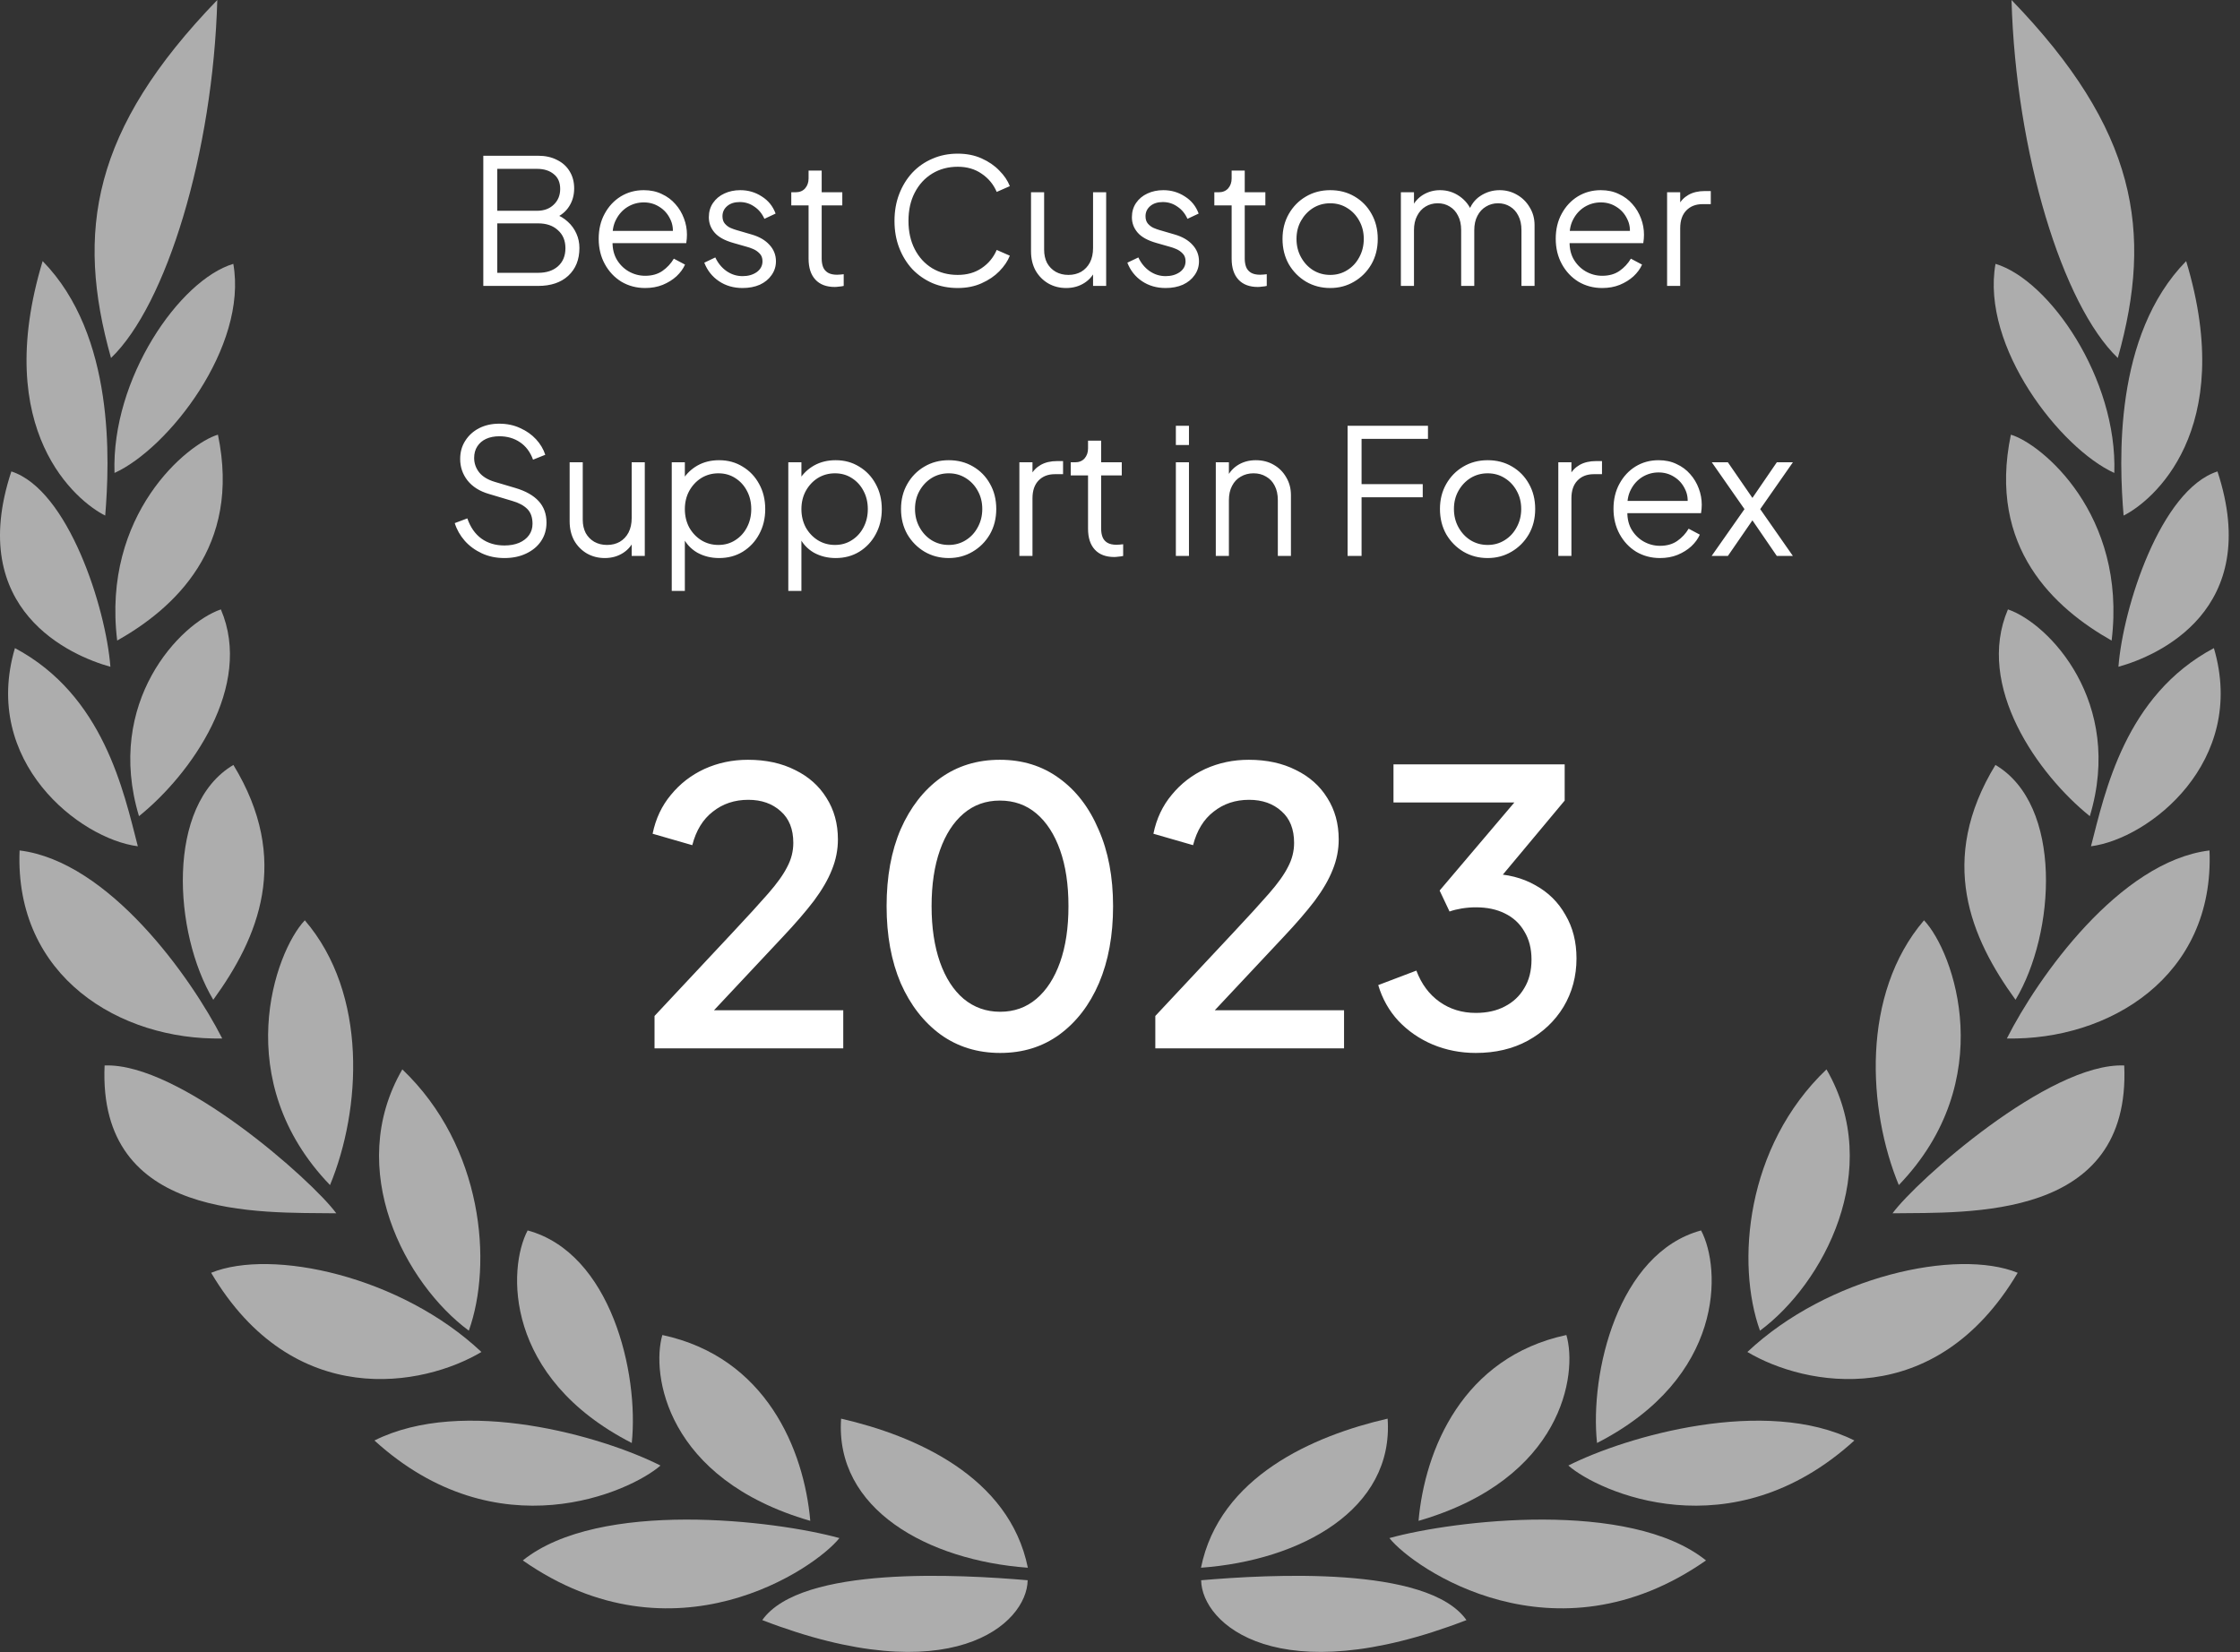 <svg width="141" height="104" viewBox="0 0 141 104" fill="none" xmlns="http://www.w3.org/2000/svg">
<rect x="0" y="0" width="141" height="104" fill="#333333" stroke="none"/>
<g clip-path="url(#clip0_1607_5703)">
<path d="M29.511 83.772C31.019 79.558 30.422 72.186 25.325 67.323C21.668 73.639 25.527 80.827 29.511 83.772Z" fill="white" fill-opacity="0.6"/>
<path d="M19.187 57.938C17.285 59.951 14.444 68.033 20.773 74.606C22.732 69.866 23.176 62.583 19.187 57.938Z" fill="white" fill-opacity="0.6"/>
<path d="M13.678 0C5.801 8.144 4.743 14.56 6.988 22.536C10.471 19.199 13.408 9.602 13.678 0Z" fill="white" fill-opacity="0.6"/>
<path d="M14.691 48.157C10.431 50.672 10.91 58.743 13.425 62.941C16.266 59.028 18.342 54.149 14.691 48.157Z" fill="white" fill-opacity="0.6"/>
<path d="M13.903 38.365C11.326 39.242 6.589 44.211 8.749 51.382C12.018 48.75 15.968 43.189 13.903 38.365Z" fill="white" fill-opacity="0.6"/>
<path d="M13.718 27.365C11.822 27.924 6.403 32.362 7.377 40.327C10.938 38.315 15.203 34.492 13.718 27.365Z" fill="white" fill-opacity="0.6"/>
<path d="M7.208 29.774C10.584 28.243 15.608 21.837 14.686 16.611C11.293 17.629 7.006 23.844 7.208 29.774Z" fill="white" fill-opacity="0.6"/>
<path d="M30.304 85.114C25.241 80.346 17.116 78.574 13.29 80.128C18.483 88.892 26.687 87.271 30.304 85.114Z" fill="white" fill-opacity="0.6"/>
<path d="M39.768 90.843C40.229 86.433 38.451 78.882 33.213 77.462C31.947 79.86 31.716 86.718 39.768 90.843Z" fill="white" fill-opacity="0.6"/>
<path d="M41.575 92.263C37.923 90.418 29.163 87.886 23.57 90.686C31.323 97.746 39.701 93.906 41.575 92.263Z" fill="white" fill-opacity="0.6"/>
<path d="M51.004 95.745C50.611 91.273 48.23 85.444 41.693 84.046C40.984 86.478 41.901 93.107 51.004 95.745Z" fill="white" fill-opacity="0.6"/>
<path d="M52.838 96.829C48.787 95.711 37.72 94.375 32.909 98.237C42.44 104.894 51.336 98.729 52.838 96.829Z" fill="white" fill-opacity="0.6"/>
<path d="M64.699 98.696C63.534 92.95 57.598 90.379 52.945 89.311C52.546 95.018 58.403 98.237 64.699 98.696Z" fill="white" fill-opacity="0.6"/>
<path d="M47.982 101.993C59.86 106.577 64.648 102.234 64.687 99.484C60.479 99.126 50.424 98.534 47.982 101.993Z" fill="white" fill-opacity="0.6"/>
<path d="M6.584 67.077C6.15 76.853 16.368 76.316 21.167 76.383C19.66 74.326 11.293 66.881 6.584 67.077Z" fill="white" fill-opacity="0.6"/>
<path d="M1.233 53.54C0.907 61.499 7.569 65.501 13.988 65.378C12.03 61.532 6.86 54.233 1.233 53.54Z" fill="white" fill-opacity="0.6"/>
<path d="M8.676 53.277C7.787 49.845 6.527 43.775 0.94 40.802C-1.176 47.95 5.013 52.808 8.676 53.277Z" fill="white" fill-opacity="0.6"/>
<path d="M6.949 41.976C6.662 38.248 4.293 30.836 0.715 29.679C-2.177 38.421 4.479 41.294 6.949 41.976Z" fill="white" fill-opacity="0.6"/>
<path d="M6.623 32.457C6.898 29.059 7.258 21.111 2.684 16.438C-0.557 27.159 4.85 31.58 6.623 32.457Z" fill="white" fill-opacity="0.6"/>
<path d="M110.785 83.772C109.271 79.558 109.873 72.186 114.971 67.323C118.628 73.639 114.762 80.827 110.785 83.772Z" fill="white" fill-opacity="0.6"/>
<path d="M121.11 57.938C123.012 59.951 125.853 68.033 119.523 74.606C117.565 69.866 117.138 62.583 121.11 57.938Z" fill="white" fill-opacity="0.6"/>
<path d="M126.618 0C134.495 8.144 135.553 14.56 133.308 22.536C129.825 19.199 126.888 9.602 126.618 0Z" fill="white" fill-opacity="0.6"/>
<path d="M125.605 48.157C129.864 50.673 129.386 58.744 126.871 62.941C124.03 59.029 121.954 54.149 125.605 48.157Z" fill="white" fill-opacity="0.6"/>
<path d="M126.393 38.365C128.97 39.242 133.707 44.211 131.547 51.382C128.278 48.75 124.328 43.189 126.393 38.365Z" fill="white" fill-opacity="0.6"/>
<path d="M126.578 27.365C128.474 27.924 133.892 32.362 132.919 40.327C129.357 38.315 125.092 34.492 126.578 27.365Z" fill="white" fill-opacity="0.6"/>
<path d="M133.088 29.774C129.712 28.243 124.682 21.837 125.61 16.611C129.003 17.629 133.291 23.844 133.088 29.774Z" fill="white" fill-opacity="0.6"/>
<path d="M109.992 85.114C115.056 80.346 123.181 78.574 127.007 80.128C121.813 88.892 113.61 87.271 109.992 85.114Z" fill="white" fill-opacity="0.6"/>
<path d="M100.527 90.843C100.06 86.433 101.844 78.882 107.077 77.462C108.348 79.86 108.579 86.718 100.527 90.843Z" fill="white" fill-opacity="0.6"/>
<path d="M98.722 92.263C102.373 90.418 111.134 87.886 116.726 90.686C108.967 97.746 100.595 93.906 98.722 92.263Z" fill="white" fill-opacity="0.6"/>
<path d="M89.292 95.745C89.686 91.273 92.066 85.444 98.598 84.046C99.313 86.478 98.396 93.106 89.292 95.745Z" fill="white" fill-opacity="0.6"/>
<path d="M87.458 96.829C91.509 95.711 102.571 94.375 107.387 98.237C97.856 104.894 88.96 98.729 87.458 96.829Z" fill="white" fill-opacity="0.6"/>
<path d="M75.598 98.696C76.762 92.95 82.693 90.379 87.346 89.311C87.751 95.018 81.894 98.237 75.598 98.696Z" fill="white" fill-opacity="0.6"/>
<path d="M92.308 101.993C80.436 106.577 75.648 102.234 75.608 99.484C79.817 99.126 89.871 98.534 92.308 101.993Z" fill="white" fill-opacity="0.6"/>
<path d="M133.713 67.077C134.146 76.853 123.928 76.316 119.129 76.383C120.637 74.326 129.003 66.881 133.713 67.077Z" fill="white" fill-opacity="0.6"/>
<path d="M139.08 53.54C139.407 61.499 132.745 65.501 126.325 65.378C128.266 61.532 133.415 54.233 139.08 53.54Z" fill="white" fill-opacity="0.6"/>
<path d="M131.62 53.277C132.509 49.845 133.769 43.775 139.356 40.802C141.466 47.95 135.283 52.808 131.62 53.277Z" fill="white" fill-opacity="0.6"/>
<path d="M133.348 41.976C133.635 38.248 136.003 30.836 139.582 29.679C142.457 38.421 135.812 41.294 133.348 41.976Z" fill="white" fill-opacity="0.6"/>
<path d="M133.673 32.457C133.392 29.059 133.037 21.111 137.611 16.438C140.847 27.158 135.44 31.579 133.673 32.457Z" fill="white" fill-opacity="0.6"/>
<path d="M41.2 66V63.96L46.096 58.728C47.056 57.704 47.808 56.88 48.352 56.256C48.912 55.616 49.312 55.056 49.552 54.576C49.808 54.096 49.936 53.592 49.936 53.064C49.936 52.2 49.672 51.536 49.144 51.072C48.616 50.592 47.936 50.352 47.104 50.352C46.24 50.352 45.496 50.6 44.872 51.096C44.248 51.576 43.816 52.28 43.576 53.208L41.08 52.488C41.272 51.544 41.656 50.728 42.232 50.04C42.808 49.336 43.512 48.792 44.344 48.408C45.192 48.024 46.104 47.832 47.08 47.832C48.216 47.832 49.208 48.048 50.056 48.48C50.904 48.896 51.56 49.48 52.024 50.232C52.504 50.984 52.744 51.856 52.744 52.848C52.744 53.504 52.616 54.144 52.36 54.768C52.12 55.376 51.744 56.024 51.232 56.712C50.72 57.384 50.064 58.144 49.264 58.992L44.944 63.6H53.08V66H41.2ZM62.96 66.288C61.536 66.288 60.288 65.904 59.216 65.136C58.144 64.352 57.304 63.272 56.696 61.896C56.104 60.504 55.808 58.888 55.808 57.048C55.808 55.192 56.104 53.576 56.696 52.2C57.304 50.824 58.136 49.752 59.192 48.984C60.264 48.216 61.512 47.832 62.936 47.832C64.36 47.832 65.6 48.216 66.656 48.984C67.728 49.752 68.56 50.832 69.152 52.224C69.76 53.6 70.064 55.208 70.064 57.048C70.064 58.888 69.768 60.504 69.176 61.896C68.584 63.272 67.752 64.352 66.68 65.136C65.624 65.904 64.384 66.288 62.96 66.288ZM62.96 63.696C63.84 63.696 64.6 63.424 65.24 62.88C65.88 62.336 66.376 61.568 66.728 60.576C67.08 59.584 67.256 58.408 67.256 57.048C67.256 55.688 67.08 54.512 66.728 53.52C66.376 52.528 65.88 51.76 65.24 51.216C64.6 50.672 63.832 50.4 62.936 50.4C62.056 50.4 61.296 50.672 60.656 51.216C60.016 51.76 59.52 52.528 59.168 53.52C58.816 54.512 58.64 55.688 58.64 57.048C58.64 58.392 58.816 59.568 59.168 60.576C59.52 61.568 60.016 62.336 60.656 62.88C61.312 63.424 62.08 63.696 62.96 63.696ZM72.723 66V63.96L77.619 58.728C78.579 57.704 79.331 56.88 79.875 56.256C80.435 55.616 80.835 55.056 81.075 54.576C81.331 54.096 81.459 53.592 81.459 53.064C81.459 52.2 81.195 51.536 80.667 51.072C80.139 50.592 79.459 50.352 78.627 50.352C77.763 50.352 77.019 50.6 76.395 51.096C75.771 51.576 75.339 52.28 75.099 53.208L72.603 52.488C72.795 51.544 73.179 50.728 73.755 50.04C74.331 49.336 75.035 48.792 75.867 48.408C76.715 48.024 77.627 47.832 78.603 47.832C79.739 47.832 80.731 48.048 81.579 48.48C82.427 48.896 83.083 49.48 83.547 50.232C84.027 50.984 84.267 51.856 84.267 52.848C84.267 53.504 84.139 54.144 83.883 54.768C83.643 55.376 83.267 56.024 82.755 56.712C82.243 57.384 81.587 58.144 80.787 58.992L76.467 63.6H84.603V66H72.723ZM92.899 66.288C91.939 66.288 91.035 66.112 90.187 65.76C89.355 65.408 88.635 64.912 88.027 64.272C87.435 63.632 87.011 62.88 86.755 62.016L89.155 61.104C89.475 61.952 89.963 62.608 90.619 63.072C91.275 63.536 92.035 63.768 92.899 63.768C93.603 63.768 94.211 63.632 94.723 63.36C95.251 63.088 95.659 62.704 95.947 62.208C96.251 61.712 96.403 61.112 96.403 60.408C96.403 59.72 96.251 59.128 95.947 58.632C95.659 58.136 95.251 57.76 94.723 57.504C94.211 57.248 93.603 57.12 92.899 57.12C92.611 57.12 92.315 57.144 92.011 57.192C91.723 57.24 91.467 57.304 91.243 57.384L90.619 56.064L95.323 50.52H87.715V48.12H98.491V50.4L93.883 55.92L93.811 55.008C94.883 55.024 95.827 55.264 96.643 55.728C97.459 56.176 98.091 56.8 98.539 57.6C99.003 58.384 99.235 59.296 99.235 60.336C99.235 61.456 98.963 62.472 98.419 63.384C97.875 64.28 97.123 64.992 96.163 65.52C95.219 66.032 94.131 66.288 92.899 66.288Z" fill="white"/>
<path d="M30.422 18V9.805H33.865C34.327 9.805 34.727 9.893 35.064 10.069C35.409 10.238 35.673 10.476 35.856 10.784C36.047 11.092 36.142 11.451 36.142 11.862C36.142 12.287 36.036 12.665 35.823 12.995C35.618 13.318 35.321 13.563 34.932 13.732L34.921 13.468C35.244 13.585 35.519 13.75 35.746 13.963C35.981 14.176 36.16 14.425 36.285 14.711C36.41 14.99 36.472 15.29 36.472 15.613C36.472 16.346 36.237 16.929 35.768 17.362C35.306 17.787 34.675 18 33.876 18H30.422ZM31.302 17.175H33.876C34.397 17.175 34.811 17.039 35.119 16.768C35.434 16.489 35.592 16.108 35.592 15.624C35.592 15.147 35.434 14.77 35.119 14.491C34.811 14.205 34.397 14.062 33.876 14.062H31.302V17.175ZM31.302 13.27H33.799C34.239 13.27 34.591 13.142 34.855 12.885C35.126 12.628 35.262 12.298 35.262 11.895C35.262 11.484 35.126 11.173 34.855 10.96C34.591 10.74 34.239 10.63 33.799 10.63H31.302V13.27ZM40.612 18.132C40.062 18.132 39.563 18 39.116 17.736C38.676 17.465 38.328 17.094 38.071 16.625C37.814 16.156 37.686 15.624 37.686 15.03C37.686 14.436 37.811 13.912 38.06 13.457C38.309 12.995 38.647 12.632 39.072 12.368C39.505 12.104 39.989 11.972 40.524 11.972C40.949 11.972 41.327 12.053 41.657 12.214C41.994 12.368 42.28 12.581 42.515 12.852C42.75 13.116 42.929 13.417 43.054 13.754C43.179 14.084 43.241 14.425 43.241 14.777C43.241 14.85 43.237 14.935 43.23 15.03C43.223 15.118 43.212 15.21 43.197 15.305H38.214V14.535H42.724L42.328 14.865C42.394 14.462 42.346 14.102 42.185 13.787C42.031 13.464 41.807 13.211 41.514 13.028C41.221 12.837 40.891 12.742 40.524 12.742C40.157 12.742 39.816 12.837 39.501 13.028C39.193 13.219 38.951 13.486 38.775 13.831C38.599 14.168 38.529 14.572 38.566 15.041C38.529 15.51 38.603 15.921 38.786 16.273C38.977 16.618 39.233 16.885 39.556 17.076C39.886 17.267 40.238 17.362 40.612 17.362C41.045 17.362 41.408 17.259 41.701 17.054C41.994 16.849 42.233 16.592 42.416 16.284L43.12 16.658C43.003 16.922 42.823 17.168 42.581 17.395C42.339 17.615 42.049 17.795 41.712 17.934C41.382 18.066 41.015 18.132 40.612 18.132ZM46.742 18.132C46.177 18.132 45.682 17.989 45.257 17.703C44.831 17.417 44.523 17.028 44.333 16.537L45.026 16.207C45.194 16.566 45.429 16.852 45.73 17.065C46.038 17.278 46.375 17.384 46.742 17.384C47.094 17.384 47.391 17.3 47.633 17.131C47.875 16.955 47.996 16.728 47.996 16.449C47.996 16.244 47.937 16.082 47.82 15.965C47.702 15.84 47.567 15.745 47.413 15.679C47.259 15.613 47.123 15.565 47.006 15.536L46.159 15.294C45.616 15.14 45.224 14.924 44.982 14.645C44.74 14.366 44.619 14.044 44.619 13.677C44.619 13.332 44.707 13.032 44.883 12.775C45.059 12.518 45.297 12.32 45.598 12.181C45.898 12.042 46.232 11.972 46.599 11.972C47.097 11.972 47.548 12.104 47.952 12.368C48.362 12.625 48.652 12.984 48.821 13.446L48.117 13.776C47.97 13.446 47.757 13.189 47.479 13.006C47.207 12.815 46.903 12.72 46.566 12.72C46.236 12.72 45.972 12.804 45.774 12.973C45.576 13.142 45.477 13.354 45.477 13.611C45.477 13.809 45.528 13.967 45.631 14.084C45.733 14.201 45.851 14.289 45.983 14.348C46.122 14.407 46.243 14.451 46.346 14.48L47.325 14.766C47.801 14.905 48.172 15.122 48.436 15.415C48.707 15.708 48.843 16.053 48.843 16.449C48.843 16.772 48.751 17.061 48.568 17.318C48.392 17.575 48.146 17.776 47.831 17.923C47.515 18.062 47.152 18.132 46.742 18.132ZM52.547 18.066C52.019 18.066 51.612 17.912 51.326 17.604C51.04 17.296 50.897 16.856 50.897 16.284V12.929H49.808V12.104H50.083C50.333 12.104 50.531 12.023 50.677 11.862C50.824 11.693 50.897 11.484 50.897 11.235V10.74H51.722V12.104H53.02V12.929H51.722V16.284C51.722 16.482 51.752 16.658 51.81 16.812C51.869 16.959 51.968 17.076 52.107 17.164C52.254 17.252 52.448 17.296 52.69 17.296C52.749 17.296 52.819 17.292 52.899 17.285C52.98 17.278 53.05 17.27 53.108 17.263V18C53.02 18.022 52.921 18.037 52.811 18.044C52.701 18.059 52.613 18.066 52.547 18.066ZM60.287 18.132C59.708 18.132 59.176 18.029 58.692 17.824C58.208 17.611 57.786 17.318 57.427 16.944C57.075 16.563 56.8 16.115 56.602 15.602C56.404 15.089 56.305 14.524 56.305 13.908C56.305 13.292 56.404 12.727 56.602 12.214C56.8 11.701 57.075 11.253 57.427 10.872C57.786 10.491 58.208 10.197 58.692 9.992C59.176 9.779 59.708 9.673 60.287 9.673C60.844 9.673 61.343 9.772 61.783 9.97C62.23 10.168 62.604 10.425 62.905 10.74C63.213 11.048 63.433 11.374 63.565 11.719L62.74 12.082C62.535 11.605 62.219 11.224 61.794 10.938C61.376 10.645 60.874 10.498 60.287 10.498C59.686 10.498 59.15 10.641 58.681 10.927C58.212 11.213 57.845 11.613 57.581 12.126C57.317 12.632 57.185 13.226 57.185 13.908C57.185 14.583 57.317 15.177 57.581 15.69C57.845 16.203 58.212 16.603 58.681 16.889C59.15 17.168 59.686 17.307 60.287 17.307C60.874 17.307 61.376 17.164 61.794 16.878C62.219 16.592 62.535 16.211 62.74 15.734L63.565 16.097C63.433 16.434 63.213 16.761 62.905 17.076C62.604 17.384 62.23 17.637 61.783 17.835C61.343 18.033 60.844 18.132 60.287 18.132ZM67.11 18.132C66.699 18.132 66.325 18.037 65.988 17.846C65.65 17.648 65.383 17.377 65.185 17.032C64.994 16.68 64.899 16.277 64.899 15.822V12.104H65.724V15.723C65.724 16.038 65.786 16.317 65.911 16.559C66.043 16.794 66.222 16.977 66.45 17.109C66.684 17.241 66.952 17.307 67.253 17.307C67.553 17.307 67.821 17.241 68.056 17.109C68.29 16.97 68.474 16.775 68.606 16.526C68.738 16.269 68.804 15.965 68.804 15.613V12.104H69.629V18H68.804V16.856L68.991 16.9C68.852 17.281 68.613 17.582 68.276 17.802C67.939 18.022 67.55 18.132 67.11 18.132ZM73.371 18.132C72.807 18.132 72.312 17.989 71.886 17.703C71.461 17.417 71.153 17.028 70.963 16.537L71.656 16.207C71.824 16.566 72.059 16.852 72.359 17.065C72.668 17.278 73.005 17.384 73.371 17.384C73.724 17.384 74.02 17.3 74.263 17.131C74.504 16.955 74.626 16.728 74.626 16.449C74.626 16.244 74.567 16.082 74.45 15.965C74.332 15.84 74.197 15.745 74.043 15.679C73.888 15.613 73.753 15.565 73.635 15.536L72.788 15.294C72.246 15.14 71.853 14.924 71.612 14.645C71.37 14.366 71.249 14.044 71.249 13.677C71.249 13.332 71.337 13.032 71.513 12.775C71.689 12.518 71.927 12.32 72.228 12.181C72.528 12.042 72.862 11.972 73.228 11.972C73.727 11.972 74.178 12.104 74.582 12.368C74.992 12.625 75.282 12.984 75.451 13.446L74.746 13.776C74.6 13.446 74.387 13.189 74.109 13.006C73.837 12.815 73.533 12.72 73.195 12.72C72.865 12.72 72.602 12.804 72.403 12.973C72.206 13.142 72.106 13.354 72.106 13.611C72.106 13.809 72.158 13.967 72.26 14.084C72.363 14.201 72.481 14.289 72.612 14.348C72.752 14.407 72.873 14.451 72.975 14.48L73.954 14.766C74.431 14.905 74.802 15.122 75.066 15.415C75.337 15.708 75.472 16.053 75.472 16.449C75.472 16.772 75.381 17.061 75.198 17.318C75.022 17.575 74.776 17.776 74.46 17.923C74.145 18.062 73.782 18.132 73.371 18.132ZM79.177 18.066C78.649 18.066 78.242 17.912 77.956 17.604C77.67 17.296 77.527 16.856 77.527 16.284V12.929H76.438V12.104H76.713C76.963 12.104 77.16 12.023 77.307 11.862C77.454 11.693 77.527 11.484 77.527 11.235V10.74H78.352V12.104H79.65V12.929H78.352V16.284C78.352 16.482 78.382 16.658 78.44 16.812C78.499 16.959 78.598 17.076 78.737 17.164C78.884 17.252 79.078 17.296 79.32 17.296C79.379 17.296 79.448 17.292 79.529 17.285C79.61 17.278 79.68 17.27 79.738 17.263V18C79.65 18.022 79.551 18.037 79.441 18.044C79.331 18.059 79.243 18.066 79.177 18.066ZM83.733 18.132C83.176 18.132 82.67 18 82.215 17.736C81.76 17.465 81.397 17.098 81.126 16.636C80.862 16.167 80.73 15.635 80.73 15.041C80.73 14.454 80.862 13.93 81.126 13.468C81.39 13.006 81.746 12.643 82.193 12.379C82.648 12.108 83.161 11.972 83.733 11.972C84.305 11.972 84.815 12.104 85.262 12.368C85.717 12.632 86.072 12.995 86.329 13.457C86.593 13.919 86.725 14.447 86.725 15.041C86.725 15.642 86.589 16.178 86.318 16.647C86.047 17.109 85.684 17.472 85.229 17.736C84.782 18 84.283 18.132 83.733 18.132ZM83.733 17.307C84.129 17.307 84.485 17.208 84.8 17.01C85.123 16.812 85.376 16.541 85.559 16.196C85.75 15.851 85.845 15.466 85.845 15.041C85.845 14.616 85.75 14.234 85.559 13.897C85.376 13.56 85.123 13.292 84.8 13.094C84.485 12.896 84.129 12.797 83.733 12.797C83.337 12.797 82.978 12.896 82.655 13.094C82.34 13.292 82.087 13.56 81.896 13.897C81.705 14.234 81.61 14.616 81.61 15.041C81.61 15.466 81.705 15.851 81.896 16.196C82.087 16.541 82.34 16.812 82.655 17.01C82.978 17.208 83.337 17.307 83.733 17.307ZM88.18 18V12.104H89.005V13.226L88.873 13.061C89.034 12.716 89.273 12.449 89.588 12.258C89.911 12.067 90.263 11.972 90.644 11.972C91.099 11.972 91.509 12.1 91.876 12.357C92.243 12.614 92.503 12.947 92.657 13.358L92.426 13.369C92.573 12.914 92.826 12.57 93.185 12.335C93.552 12.093 93.955 11.972 94.395 11.972C94.791 11.972 95.154 12.067 95.484 12.258C95.821 12.449 96.089 12.713 96.287 13.05C96.492 13.38 96.595 13.754 96.595 14.172V18H95.77V14.491C95.77 14.132 95.704 13.827 95.572 13.578C95.447 13.329 95.275 13.138 95.055 13.006C94.835 12.867 94.582 12.797 94.296 12.797C94.017 12.797 93.764 12.867 93.537 13.006C93.31 13.138 93.13 13.332 92.998 13.589C92.866 13.838 92.8 14.139 92.8 14.491V18H91.975V14.491C91.975 14.132 91.909 13.827 91.777 13.578C91.652 13.329 91.48 13.138 91.26 13.006C91.04 12.867 90.787 12.797 90.501 12.797C90.215 12.797 89.958 12.867 89.731 13.006C89.511 13.138 89.335 13.332 89.203 13.589C89.071 13.838 89.005 14.139 89.005 14.491V18H88.18ZM100.854 18.132C100.304 18.132 99.806 18 99.358 17.736C98.918 17.465 98.57 17.094 98.313 16.625C98.057 16.156 97.928 15.624 97.928 15.03C97.928 14.436 98.053 13.912 98.302 13.457C98.552 12.995 98.889 12.632 99.314 12.368C99.747 12.104 100.231 11.972 100.766 11.972C101.192 11.972 101.569 12.053 101.899 12.214C102.237 12.368 102.523 12.581 102.757 12.852C102.992 13.116 103.172 13.417 103.296 13.754C103.421 14.084 103.483 14.425 103.483 14.777C103.483 14.85 103.48 14.935 103.472 15.03C103.465 15.118 103.454 15.21 103.439 15.305H98.456V14.535H102.966L102.57 14.865C102.636 14.462 102.589 14.102 102.427 13.787C102.273 13.464 102.05 13.211 101.756 13.028C101.463 12.837 101.133 12.742 100.766 12.742C100.4 12.742 100.059 12.837 99.743 13.028C99.435 13.219 99.193 13.486 99.017 13.831C98.841 14.168 98.772 14.572 98.808 15.041C98.772 15.51 98.845 15.921 99.028 16.273C99.219 16.618 99.476 16.885 99.798 17.076C100.128 17.267 100.48 17.362 100.854 17.362C101.287 17.362 101.65 17.259 101.943 17.054C102.237 16.849 102.475 16.592 102.658 16.284L103.362 16.658C103.245 16.922 103.065 17.168 102.823 17.395C102.581 17.615 102.292 17.795 101.954 17.934C101.624 18.066 101.258 18.132 100.854 18.132ZM104.938 18V12.104H105.763V13.072L105.653 12.929C105.792 12.65 106.001 12.43 106.28 12.269C106.566 12.108 106.91 12.027 107.314 12.027H107.688V12.852H107.171C106.745 12.852 106.404 12.984 106.148 13.248C105.891 13.512 105.763 13.886 105.763 14.37V18H104.938ZM31.749 35.132C31.228 35.132 30.755 35.033 30.33 34.835C29.905 34.637 29.545 34.373 29.252 34.043C28.959 33.706 28.75 33.335 28.625 32.932L29.417 32.635C29.608 33.192 29.905 33.618 30.308 33.911C30.711 34.197 31.192 34.34 31.749 34.34C32.101 34.34 32.409 34.285 32.673 34.175C32.944 34.058 33.153 33.896 33.3 33.691C33.447 33.486 33.52 33.247 33.52 32.976C33.52 32.573 33.41 32.261 33.19 32.041C32.97 31.821 32.655 31.652 32.244 31.535L30.77 31.095C30.191 30.926 29.743 30.644 29.428 30.248C29.12 29.852 28.966 29.401 28.966 28.895C28.966 28.462 29.072 28.081 29.285 27.751C29.498 27.414 29.787 27.15 30.154 26.959C30.528 26.768 30.95 26.673 31.419 26.673C31.91 26.673 32.35 26.765 32.739 26.948C33.135 27.124 33.469 27.359 33.74 27.652C34.011 27.945 34.206 28.272 34.323 28.631L33.553 28.939C33.377 28.455 33.102 28.088 32.728 27.839C32.361 27.59 31.929 27.465 31.43 27.465C31.115 27.465 30.836 27.52 30.594 27.63C30.359 27.74 30.176 27.898 30.044 28.103C29.912 28.308 29.846 28.55 29.846 28.829C29.846 29.166 29.952 29.471 30.165 29.742C30.378 30.006 30.704 30.204 31.144 30.336L32.442 30.721C33.087 30.912 33.575 31.187 33.905 31.546C34.235 31.905 34.4 32.356 34.4 32.899C34.4 33.339 34.286 33.728 34.059 34.065C33.839 34.395 33.527 34.655 33.124 34.846C32.728 35.037 32.27 35.132 31.749 35.132ZM38.068 35.132C37.658 35.132 37.284 35.037 36.946 34.846C36.609 34.648 36.341 34.377 36.143 34.032C35.953 33.68 35.857 33.277 35.857 32.822V29.104H36.682V32.723C36.682 33.038 36.745 33.317 36.869 33.559C37.001 33.794 37.181 33.977 37.408 34.109C37.643 34.241 37.911 34.307 38.211 34.307C38.512 34.307 38.78 34.241 39.014 34.109C39.249 33.97 39.432 33.775 39.564 33.526C39.696 33.269 39.762 32.965 39.762 32.613V29.104H40.587V35H39.762V33.856L39.949 33.9C39.81 34.281 39.572 34.582 39.234 34.802C38.897 35.022 38.508 35.132 38.068 35.132ZM42.284 37.2V29.104H43.109V30.424L42.977 30.193C43.212 29.819 43.523 29.522 43.912 29.302C44.308 29.082 44.759 28.972 45.265 28.972C45.822 28.972 46.317 29.108 46.75 29.379C47.19 29.643 47.535 30.006 47.784 30.468C48.041 30.93 48.169 31.458 48.169 32.052C48.169 32.639 48.041 33.167 47.784 33.636C47.535 34.098 47.19 34.465 46.75 34.736C46.317 35 45.822 35.132 45.265 35.132C44.759 35.132 44.301 35.018 43.89 34.791C43.487 34.556 43.182 34.226 42.977 33.801L43.109 33.68V37.2H42.284ZM45.221 34.307C45.617 34.307 45.969 34.208 46.277 34.01C46.592 33.812 46.838 33.544 47.014 33.207C47.197 32.862 47.289 32.477 47.289 32.052C47.289 31.619 47.197 31.234 47.014 30.897C46.838 30.56 46.592 30.292 46.277 30.094C45.969 29.896 45.617 29.797 45.221 29.797C44.825 29.797 44.466 29.896 44.143 30.094C43.828 30.292 43.575 30.563 43.384 30.908C43.201 31.245 43.109 31.627 43.109 32.052C43.109 32.477 43.201 32.862 43.384 33.207C43.575 33.544 43.828 33.812 44.143 34.01C44.466 34.208 44.825 34.307 45.221 34.307ZM49.621 37.2V29.104H50.446V30.424L50.314 30.193C50.549 29.819 50.86 29.522 51.249 29.302C51.645 29.082 52.096 28.972 52.602 28.972C53.159 28.972 53.654 29.108 54.087 29.379C54.527 29.643 54.872 30.006 55.121 30.468C55.378 30.93 55.506 31.458 55.506 32.052C55.506 32.639 55.378 33.167 55.121 33.636C54.872 34.098 54.527 34.465 54.087 34.736C53.654 35 53.159 35.132 52.602 35.132C52.096 35.132 51.638 35.018 51.227 34.791C50.824 34.556 50.519 34.226 50.314 33.801L50.446 33.68V37.2H49.621ZM52.558 34.307C52.954 34.307 53.306 34.208 53.614 34.01C53.929 33.812 54.175 33.544 54.351 33.207C54.534 32.862 54.626 32.477 54.626 32.052C54.626 31.619 54.534 31.234 54.351 30.897C54.175 30.56 53.929 30.292 53.614 30.094C53.306 29.896 52.954 29.797 52.558 29.797C52.162 29.797 51.803 29.896 51.48 30.094C51.165 30.292 50.912 30.563 50.721 30.908C50.538 31.245 50.446 31.627 50.446 32.052C50.446 32.477 50.538 32.862 50.721 33.207C50.912 33.544 51.165 33.812 51.48 34.01C51.803 34.208 52.162 34.307 52.558 34.307ZM59.719 35.132C59.161 35.132 58.656 35 58.201 34.736C57.746 34.465 57.383 34.098 57.112 33.636C56.848 33.167 56.716 32.635 56.716 32.041C56.716 31.454 56.848 30.93 57.112 30.468C57.376 30.006 57.731 29.643 58.179 29.379C58.633 29.108 59.147 28.972 59.719 28.972C60.291 28.972 60.8 29.104 61.248 29.368C61.703 29.632 62.058 29.995 62.315 30.457C62.579 30.919 62.711 31.447 62.711 32.041C62.711 32.642 62.575 33.178 62.304 33.647C62.032 34.109 61.669 34.472 61.215 34.736C60.767 35 60.269 35.132 59.719 35.132ZM59.719 34.307C60.115 34.307 60.471 34.208 60.786 34.01C61.108 33.812 61.361 33.541 61.545 33.196C61.736 32.851 61.831 32.466 61.831 32.041C61.831 31.616 61.736 31.234 61.545 30.897C61.361 30.56 61.108 30.292 60.786 30.094C60.471 29.896 60.115 29.797 59.719 29.797C59.323 29.797 58.964 29.896 58.641 30.094C58.325 30.292 58.072 30.56 57.882 30.897C57.691 31.234 57.596 31.616 57.596 32.041C57.596 32.466 57.691 32.851 57.882 33.196C58.072 33.541 58.325 33.812 58.641 34.01C58.964 34.208 59.323 34.307 59.719 34.307ZM64.166 35V29.104H64.991V30.072L64.881 29.929C65.02 29.65 65.229 29.43 65.508 29.269C65.794 29.108 66.138 29.027 66.542 29.027H66.916V29.852H66.399C65.974 29.852 65.632 29.984 65.376 30.248C65.119 30.512 64.991 30.886 64.991 31.37V35H64.166ZM70.138 35.066C69.61 35.066 69.203 34.912 68.917 34.604C68.631 34.296 68.488 33.856 68.488 33.284V29.929H67.399V29.104H67.674C67.923 29.104 68.121 29.023 68.268 28.862C68.414 28.693 68.488 28.484 68.488 28.235V27.74H69.313V29.104H70.611V29.929H69.313V33.284C69.313 33.482 69.342 33.658 69.401 33.812C69.459 33.959 69.558 34.076 69.698 34.164C69.844 34.252 70.039 34.296 70.281 34.296C70.339 34.296 70.409 34.292 70.49 34.285C70.57 34.278 70.64 34.27 70.699 34.263V35C70.611 35.022 70.512 35.037 70.402 35.044C70.292 35.059 70.204 35.066 70.138 35.066ZM74.016 35V29.104H74.841V35H74.016ZM74.016 28.015V26.805H74.841V28.015H74.016ZM76.53 35V29.104H77.355V30.248L77.168 30.204C77.315 29.823 77.553 29.522 77.883 29.302C78.22 29.082 78.609 28.972 79.049 28.972C79.467 28.972 79.841 29.067 80.171 29.258C80.508 29.449 80.772 29.713 80.963 30.05C81.161 30.38 81.26 30.754 81.26 31.172V35H80.435V31.491C80.435 31.132 80.369 30.827 80.237 30.578C80.112 30.329 79.933 30.138 79.698 30.006C79.471 29.867 79.207 29.797 78.906 29.797C78.605 29.797 78.338 29.867 78.103 30.006C77.868 30.138 77.685 30.332 77.553 30.589C77.421 30.838 77.355 31.139 77.355 31.491V35H76.53ZM84.826 35V26.805H89.886V27.63H85.706V30.479H89.556V31.304H85.706V35H84.826ZM93.643 35.132C93.085 35.132 92.579 35 92.125 34.736C91.67 34.465 91.307 34.098 91.036 33.636C90.772 33.167 90.64 32.635 90.64 32.041C90.64 31.454 90.772 30.93 91.036 30.468C91.3 30.006 91.655 29.643 92.103 29.379C92.557 29.108 93.071 28.972 93.643 28.972C94.215 28.972 94.724 29.104 95.172 29.368C95.626 29.632 95.982 29.995 96.239 30.457C96.503 30.919 96.635 31.447 96.635 32.041C96.635 32.642 96.499 33.178 96.228 33.647C95.956 34.109 95.593 34.472 95.139 34.736C94.691 35 94.193 35.132 93.643 35.132ZM93.643 34.307C94.039 34.307 94.394 34.208 94.71 34.01C95.032 33.812 95.285 33.541 95.469 33.196C95.659 32.851 95.755 32.466 95.755 32.041C95.755 31.616 95.659 31.234 95.469 30.897C95.285 30.56 95.032 30.292 94.71 30.094C94.394 29.896 94.039 29.797 93.643 29.797C93.247 29.797 92.887 29.896 92.565 30.094C92.249 30.292 91.996 30.56 91.806 30.897C91.615 31.234 91.52 31.616 91.52 32.041C91.52 32.466 91.615 32.851 91.806 33.196C91.996 33.541 92.249 33.812 92.565 34.01C92.887 34.208 93.247 34.307 93.643 34.307ZM98.09 35V29.104H98.915V30.072L98.805 29.929C98.944 29.65 99.153 29.43 99.432 29.269C99.718 29.108 100.062 29.027 100.466 29.027H100.84V29.852H100.323C99.897 29.852 99.556 29.984 99.3 30.248C99.043 30.512 98.915 30.886 98.915 31.37V35H98.09ZM104.49 35.132C103.94 35.132 103.442 35 102.994 34.736C102.554 34.465 102.206 34.094 101.949 33.625C101.693 33.156 101.564 32.624 101.564 32.03C101.564 31.436 101.689 30.912 101.938 30.457C102.188 29.995 102.525 29.632 102.95 29.368C103.383 29.104 103.867 28.972 104.402 28.972C104.828 28.972 105.205 29.053 105.535 29.214C105.873 29.368 106.159 29.581 106.393 29.852C106.628 30.116 106.808 30.417 106.932 30.754C107.057 31.084 107.119 31.425 107.119 31.777C107.119 31.85 107.116 31.935 107.108 32.03C107.101 32.118 107.09 32.21 107.075 32.305H102.092V31.535H106.602L106.206 31.865C106.272 31.462 106.225 31.102 106.063 30.787C105.909 30.464 105.686 30.211 105.392 30.028C105.099 29.837 104.769 29.742 104.402 29.742C104.036 29.742 103.695 29.837 103.379 30.028C103.071 30.219 102.829 30.486 102.653 30.831C102.477 31.168 102.408 31.572 102.444 32.041C102.408 32.51 102.481 32.921 102.664 33.273C102.855 33.618 103.112 33.885 103.434 34.076C103.764 34.267 104.116 34.362 104.49 34.362C104.923 34.362 105.286 34.259 105.579 34.054C105.873 33.849 106.111 33.592 106.294 33.284L106.998 33.658C106.881 33.922 106.701 34.168 106.459 34.395C106.217 34.615 105.928 34.795 105.59 34.934C105.26 35.066 104.894 35.132 104.49 35.132ZM107.741 35L109.809 32.052L107.752 29.104H108.764L110.59 31.755H110.029L111.844 29.104H112.856L110.799 32.052L112.856 35H111.844L110.029 32.349H110.59L108.764 35H107.741Z" fill="white"/>
</g>
<defs>
<clipPath id="clip0_1607_5703">
<rect width="140.295" height="104" fill="white"/>
</clipPath>
</defs>
</svg>
